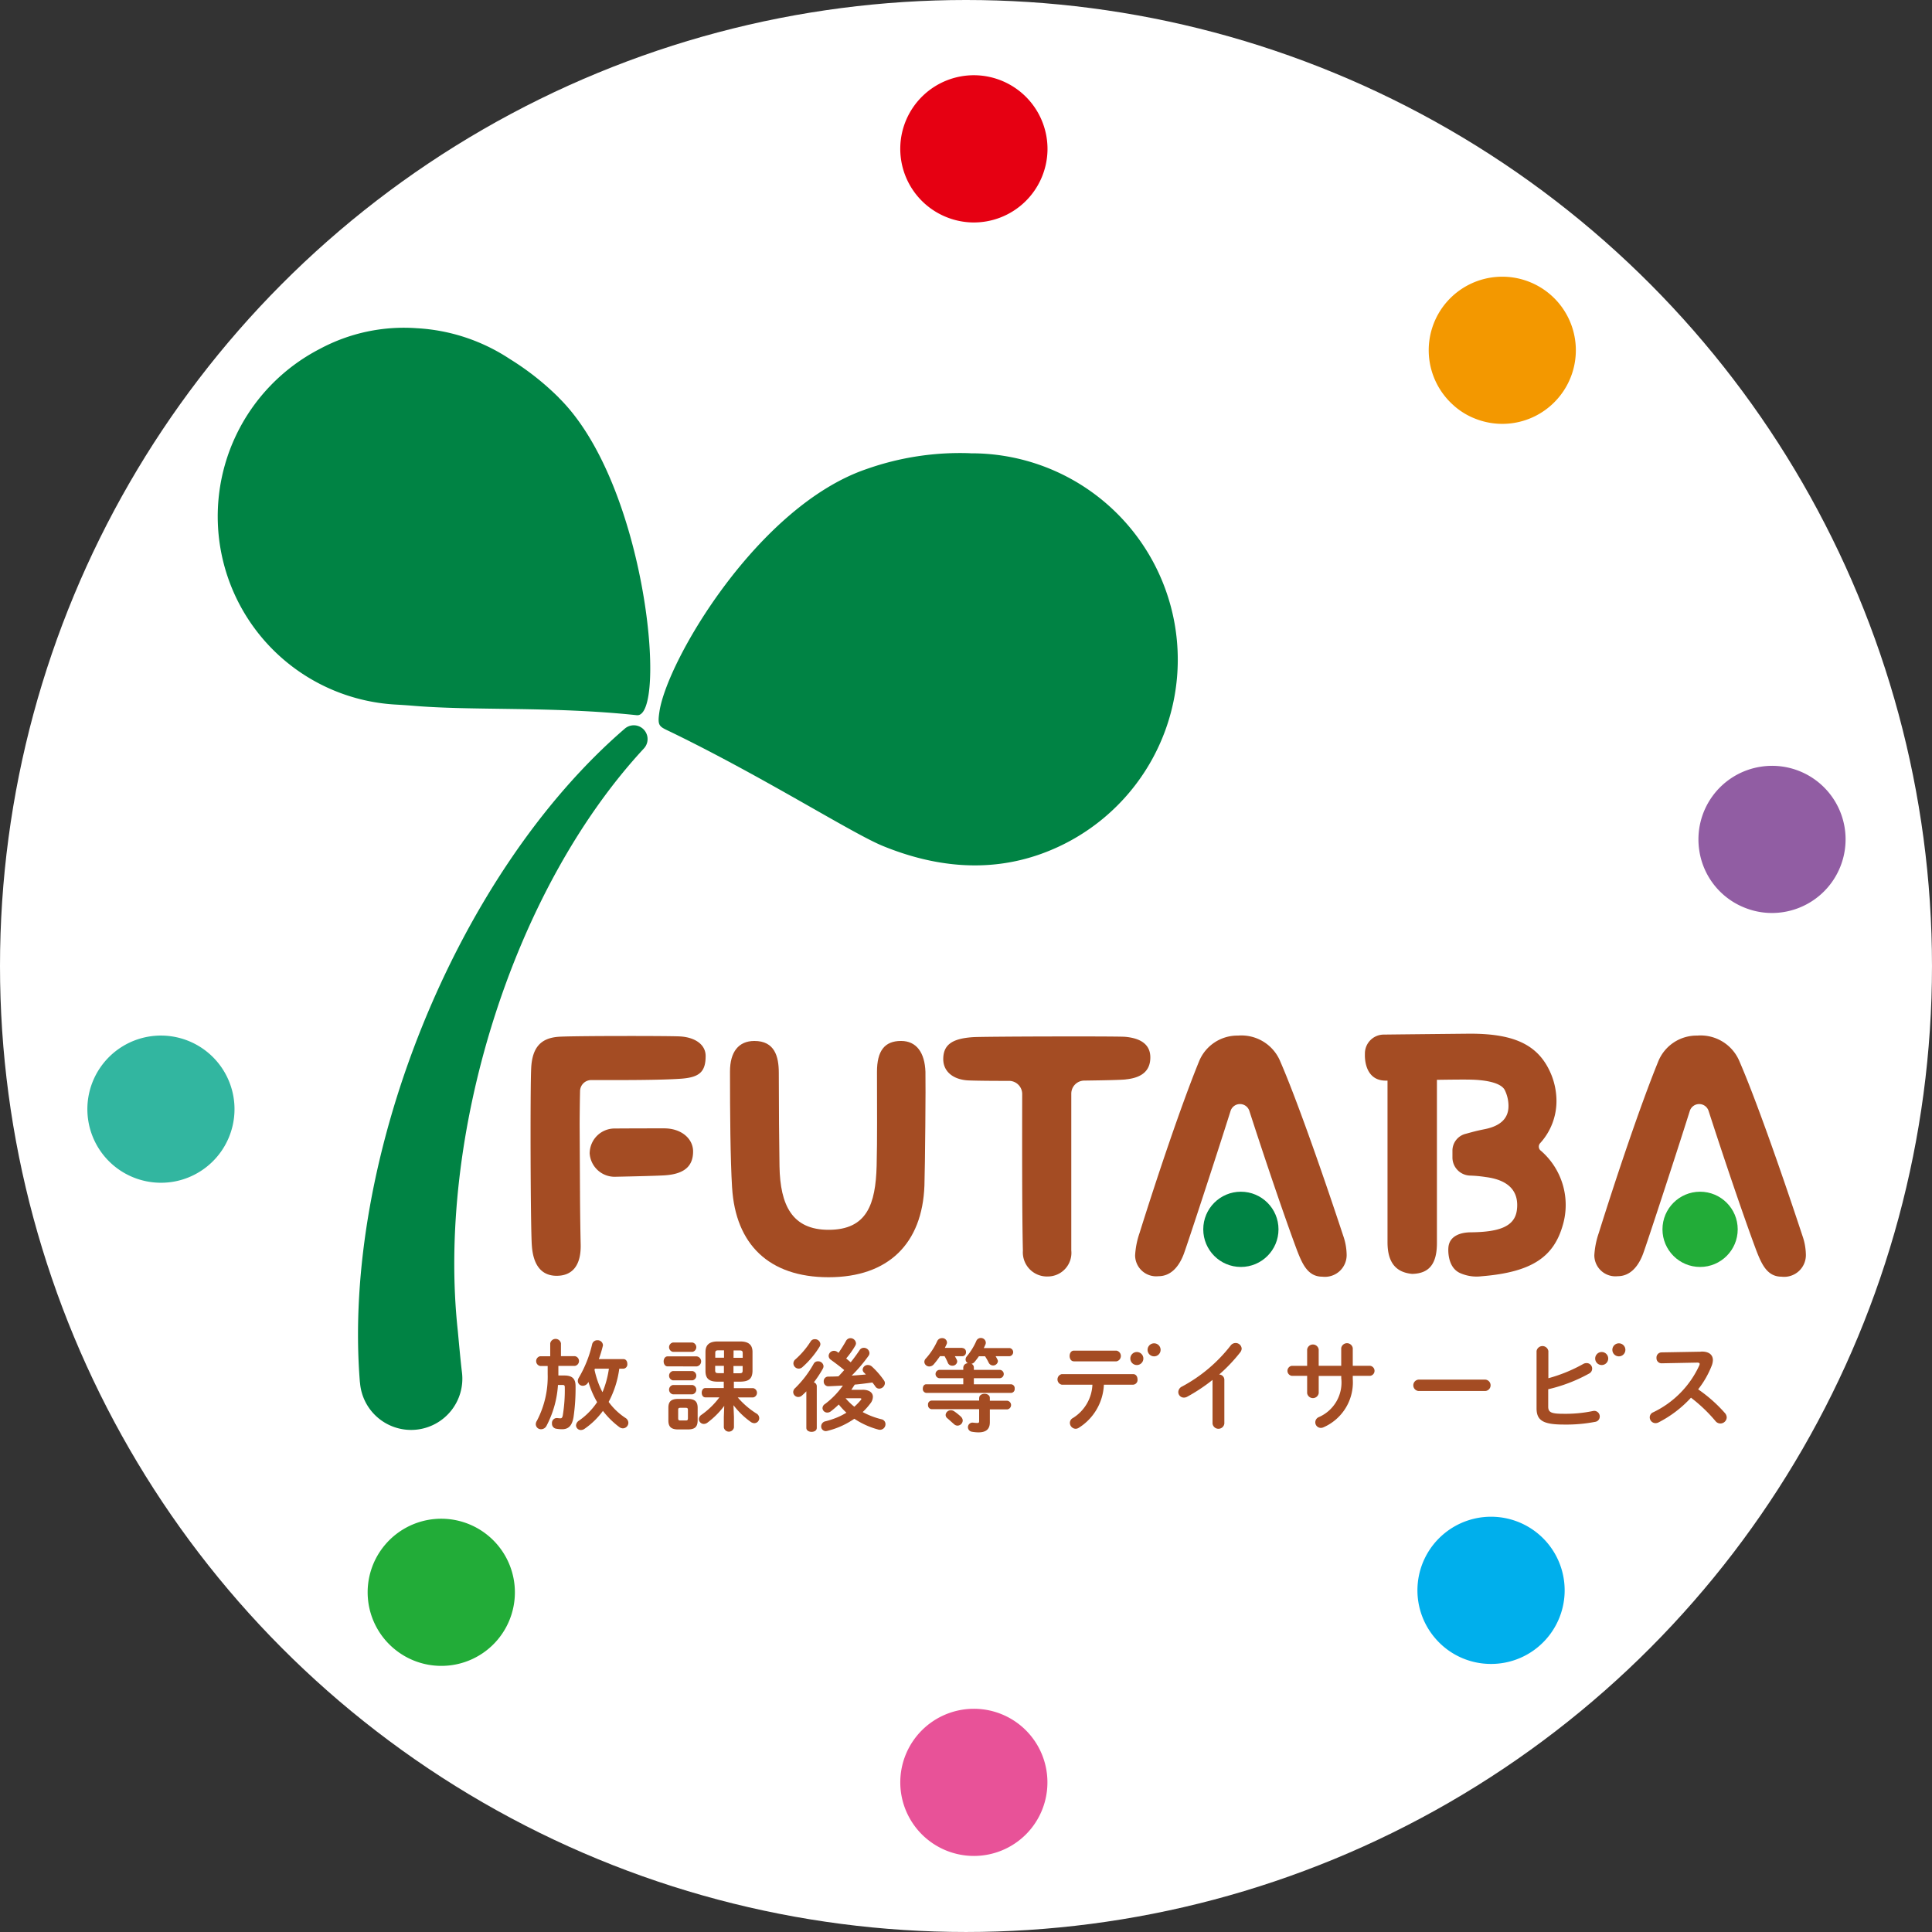 <svg id="レイヤー_1" data-name="レイヤー 1" xmlns="http://www.w3.org/2000/svg" width="190.793" height="190.793" viewBox="0 0 190.793 190.793">
  <rect x="0" y="0" width="190.793" height="190.793" fill="#333333" stroke="none"/>
  <g id="グループ_8" data-name="グループ 8" transform="translate(0 0)">
    <circle id="楕円形_1" data-name="楕円形 1" cx="95.396" cy="95.396" r="95.396" fill="#fff"/>
    <g id="グループ_5" data-name="グループ 5" transform="translate(52.91 132.135)">
      <g id="グループ_4" data-name="グループ 4">
        <path id="パス_211" data-name="パス 211" d="M78.478,192.983a.539.539,0,0,1,1.058,0v1.27h1.38a.488.488,0,0,1,0,.961H79.282v.948h.591c.8,0,1.106.343,1.106,1.044a19.691,19.691,0,0,1-.2,3.063c-.151.913-.549,1.2-1.133,1.2a3.375,3.375,0,0,1-.563-.048.494.494,0,0,1-.433-.522.485.485,0,0,1,.57-.529,2.518,2.518,0,0,0,.275.021c.11,0,.179-.076.22-.275a15.505,15.505,0,0,0,.2-2.788c0-.179-.048-.233-.227-.233h-.446a10.018,10.018,0,0,1-1.133,4.038.608.608,0,0,1-.529.337.509.509,0,0,1-.529-.494.624.624,0,0,1,.11-.343,9.364,9.364,0,0,0,1.064-4.621v-.79h-.748a.491.491,0,0,1,0-.961h1v-1.27Zm6.819,2.5a9.711,9.711,0,0,1-1.051,3.289,6.4,6.4,0,0,0,1.648,1.573.578.578,0,0,1,.3.494.553.553,0,0,1-.542.542.6.6,0,0,1-.357-.13,8.25,8.25,0,0,1-1.614-1.593,7.551,7.551,0,0,1-1.82,1.772.643.643,0,0,1-.343.117.477.477,0,0,1-.494-.46.616.616,0,0,1,.3-.474,6.814,6.814,0,0,0,1.785-1.82,8.866,8.866,0,0,1-.858-2,.229.229,0,0,1-.041.069.6.6,0,0,1-.515.316.488.488,0,0,1-.494-.474.637.637,0,0,1,.1-.323,11.727,11.727,0,0,0,1.312-3.289.514.514,0,0,1,.522-.412.52.52,0,0,1,.549.481.349.349,0,0,1-.021.117,11.979,11.979,0,0,1-.385,1.264H85.7c.268,0,.391.233.391.474a.422.422,0,0,1-.391.474H85.29Zm-2.4,0c-.021.041-.027.069-.048.11a9.54,9.54,0,0,0,.357,1.243,7.262,7.262,0,0,0,.433.975,9.457,9.457,0,0,0,.632-2.321H82.908Z" transform="translate(-77.05 -192.461)" fill="#a44c23"/>
        <path id="パス_212" data-name="パス 212" d="M95.831,195.378c-.254,0-.391-.247-.391-.494s.137-.494.391-.494h2.884a.5.5,0,0,1,0,.989Zm1.044,6.228c-.728,0-.968-.3-.968-.886v-1.243c0-.591.233-.886.968-.886h.955c.728,0,.968.3.968.886v1.243c-.007.673-.316.879-.968.886Zm-.522-7.664a.469.469,0,0,1,0-.92h1.93a.468.468,0,0,1,0,.92Zm0,2.815a.469.469,0,0,1,0-.92h1.93a.468.468,0,0,1,0,.92Zm0,1.38a.469.469,0,0,1,0-.92h1.93a.468.468,0,0,1,0,.92Zm1.284,2.582c.151,0,.2-.048.2-.22v-.81c0-.165-.048-.22-.2-.22h-.563c-.151,0-.2.048-.2.22v.81c0,.151.041.22.2.22Zm4.738-3.825v.632h1.9a.468.468,0,0,1,0,.92H102.76a8.111,8.111,0,0,0,1.82,1.573.533.533,0,0,1,.3.474.494.494,0,0,1-.481.494.638.638,0,0,1-.364-.13,7.917,7.917,0,0,1-1.7-1.648l.048,1.174v1.023a.508.508,0,0,1-1,0v-1.037l.041-1.092a8.147,8.147,0,0,1-1.648,1.648.619.619,0,0,1-.364.137.493.493,0,0,1-.494-.474.544.544,0,0,1,.254-.426,7.744,7.744,0,0,0,1.772-1.724h-1.38c-.247,0-.364-.233-.364-.46s.117-.46.364-.46h1.813v-.632h-.632c-.845,0-1.174-.336-1.174-1.044v-1.882c0-.707.378-1.044,1.222-1.044h2.2c.838,0,1.222.337,1.222,1.044v1.882c-.021.8-.412,1.023-1.174,1.044h-.673Zm-1.538-3.1c-.247,0-.3.069-.3.275v.453h.865v-.728Zm-.309,1.538v.439c0,.233.089.268.3.275h.563v-.721h-.865Zm1.813-.8h.906v-.453c0-.206-.062-.275-.3-.275h-.6Zm0,1.524h.6c.247,0,.3-.069.3-.275v-.439h-.906v.721Z" transform="translate(-82.812 -192.577)" fill="#a44c23"/>
        <path id="パス_213" data-name="パス 213" d="M115.375,197.68c-.137.151-.288.288-.426.412a.554.554,0,0,1-.378.158.5.5,0,0,1-.5-.481.545.545,0,0,1,.206-.412,10.44,10.44,0,0,0,1.813-2.383.456.456,0,0,1,.426-.247.526.526,0,0,1,.549.481.541.541,0,0,1-.069.247,11.059,11.059,0,0,1-.886,1.346.412.412,0,0,1,.288.364V201.3c0,.268-.254.391-.515.391s-.515-.13-.515-.391v-3.626Zm.831-5.137a.53.53,0,0,1,.549.474.52.52,0,0,1-.069.247,8.947,8.947,0,0,1-1.717,2.046.545.545,0,0,1-.357.137.529.529,0,0,1-.522-.515.523.523,0,0,1,.206-.405,8.289,8.289,0,0,0,1.49-1.751.462.462,0,0,1,.412-.233Zm4.718,4.992c.659,0,1.016.288,1.016.7a1.1,1.1,0,0,1-.254.659,6.718,6.718,0,0,1-.755.845,7.874,7.874,0,0,0,1.84.707.488.488,0,0,1,.412.481.552.552,0,0,1-.542.563.538.538,0,0,1-.179-.027,8.016,8.016,0,0,1-2.355-1.064,8.043,8.043,0,0,1-2.678,1.2,1.113,1.113,0,0,1-.137.021.46.46,0,0,1-.46-.481.519.519,0,0,1,.446-.494,8.742,8.742,0,0,0,1.154-.385,6.43,6.43,0,0,0,.893-.46,7.037,7.037,0,0,1-.755-.81,9.011,9.011,0,0,1-.79.68.545.545,0,0,1-.343.117.463.463,0,0,1-.474-.433.5.5,0,0,1,.247-.412,8.074,8.074,0,0,0,1.765-1.82c-.494.027-.968.048-1.408.069a.453.453,0,0,1-.481-.481.441.441,0,0,1,.453-.474c.323,0,.659-.007,1-.027.2-.2.385-.412.57-.618-.46-.391-.893-.7-1.318-1.016a.476.476,0,0,1-.22-.385.522.522,0,0,1,.522-.5.56.56,0,0,1,.336.11c.041.027.076.062.117.089a13.742,13.742,0,0,0,.742-1.181.5.5,0,0,1,.433-.268.548.548,0,0,1,.549.5.49.49,0,0,1-.062.227,8.394,8.394,0,0,1-.906,1.277c.151.13.3.254.446.378.357-.439.666-.879.886-1.209a.475.475,0,0,1,.405-.22.553.553,0,0,1,.563.515.47.47,0,0,1-.11.3,14.85,14.85,0,0,1-1.648,1.93c.474-.027.934-.069,1.4-.11a2.319,2.319,0,0,0-.179-.185.433.433,0,0,1-.137-.3.5.5,0,0,1,.515-.453.609.609,0,0,1,.426.179,8.005,8.005,0,0,1,1.181,1.367.473.473,0,0,1,.076.247.576.576,0,0,1-.563.542.459.459,0,0,1-.385-.22c-.076-.117-.179-.247-.288-.385-.584.076-1.161.158-1.744.206-.11.165-.22.343-.336.515h1.126Zm-1.682.838a5.879,5.879,0,0,0,.865.838,6.264,6.264,0,0,0,.632-.652.213.213,0,0,0,.062-.117c0-.048-.062-.069-.165-.069h-1.387Z" transform="translate(-88.648 -192.426)" fill="#a44c23"/>
        <path id="パス_214" data-name="パス 214" d="M141.266,193.409a.407.407,0,0,1,0,.81H139.9a3.177,3.177,0,0,1,.165.3.394.394,0,0,1,.062.2.48.48,0,0,1-.906.144,5.556,5.556,0,0,0-.364-.639h-.611c-.137.2-.275.378-.412.542a.538.538,0,0,1-.316.2.4.4,0,0,1,.233.378v.22h2.568a.413.413,0,0,1,0,.824H137.75v.6h3.674a.381.381,0,0,1,.357.426.377.377,0,0,1-.357.426h-8.371a.383.383,0,0,1-.343-.426c0-.22.117-.426.343-.426h3.653v-.6h-2.355a.413.413,0,0,1,0-.824h2.355v-.22a.45.45,0,0,1,.46-.433.44.44,0,0,1-.233-.378.513.513,0,0,1,.13-.316,6.211,6.211,0,0,0,.927-1.5.472.472,0,0,1,.446-.3.48.48,0,0,1,.494.453.433.433,0,0,1-.041.2c-.048.11-.1.227-.158.343h2.541Zm-4.663,0a.373.373,0,0,1,.371.405.377.377,0,0,1-.371.405h-.728c.069.117.13.227.185.336a.53.53,0,0,1,.048.185.461.461,0,0,1-.494.412.45.45,0,0,1-.433-.288,5.2,5.2,0,0,0-.323-.652h-.453a8.931,8.931,0,0,1-.618.81.581.581,0,0,1-.433.206.481.481,0,0,1-.494-.453.5.5,0,0,1,.158-.343,6.7,6.7,0,0,0,1.112-1.7.509.509,0,0,1,.474-.3.457.457,0,0,1,.494.412.393.393,0,0,1-.048.206c-.048.117-.11.227-.165.343h1.724Zm1.676,4.931c0-.275.268-.412.529-.412s.522.137.522.412v.275h1.73a.431.431,0,0,1,0,.852h-1.73v1.27c0,.68-.364,1-1.133,1a3.823,3.823,0,0,1-.632-.062.452.452,0,1,1,.137-.893c.089.007.254.027.364.027.165,0,.206-.027.206-.206v-1.154h-4.69a.389.389,0,0,1-.357-.426.377.377,0,0,1,.357-.426h4.69v-.275Zm-1.792,1.868a.516.516,0,0,1,.165.364.527.527,0,0,1-.522.5.512.512,0,0,1-.343-.151c-.22-.185-.453-.405-.639-.563a.428.428,0,0,1-.185-.343.5.5,0,0,1,.515-.46.579.579,0,0,1,.343.11,5.973,5.973,0,0,1,.673.542Z" transform="translate(-94.488 -192.42)" fill="#a44c23"/>
        <path id="パス_215" data-name="パス 215" d="M156.657,197.6a5.283,5.283,0,0,1-2.493,4.264.6.6,0,0,1-.3.089.588.588,0,0,1-.563-.584.542.542,0,0,1,.3-.481,4.074,4.074,0,0,0,1.923-3.289H152.5a.533.533,0,0,1,0-1.044h7.046c.288,0,.433.254.433.522a.468.468,0,0,1-.433.522h-2.877Zm1.243-3.365a.539.539,0,0,1,0,1.058h-4.2c-.288,0-.426-.268-.426-.529s.137-.529.426-.529Z" transform="translate(-100.554 -192.99)" fill="#a44c23"/>
        <path id="パス_216" data-name="パス 216" d="M172.829,196.786a17.4,17.4,0,0,1-2.493,1.655.659.659,0,0,1-.343.089.549.549,0,0,1-.542-.549.621.621,0,0,1,.378-.549,15.1,15.1,0,0,0,4.786-4.038.611.611,0,0,1,.494-.254.591.591,0,0,1,.6.549.619.619,0,0,1-.137.364,15.984,15.984,0,0,1-2.088,2.2.519.519,0,0,1,.515.515v4.326a.588.588,0,0,1-1.167,0V196.8Z" transform="translate(-105.999 -192.646)" fill="#a44c23"/>
        <path id="パス_217" data-name="パス 217" d="M188.221,198.107a.578.578,0,0,1-1.14,0v-1.717h-1.518a.5.5,0,0,1,0-.989h1.518v-1.614a.576.576,0,0,1,1.14,0V195.4h2.225v-1.751a.578.578,0,0,1,1.14,0V195.4h1.724a.5.5,0,0,1,0,.989h-1.724v.3a4.842,4.842,0,0,1-2.884,4.779.635.635,0,0,1-.268.062.551.551,0,0,1-.549-.549.564.564,0,0,1,.364-.522,3.722,3.722,0,0,0,2.2-3.839V196.4h-2.225v1.717Z" transform="translate(-110.905 -192.655)" fill="#a44c23"/>
        <path id="パス_218" data-name="パス 218" d="M210.35,198.4a.564.564,0,0,1,0,1.126h-6.572a.564.564,0,0,1,0-1.126Z" transform="translate(-116.588 -194.293)" fill="#a44c23"/>
        <path id="パス_219" data-name="パス 219" d="M222.117,196.759a15.2,15.2,0,0,0,3.44-1.4.664.664,0,0,1,.336-.1.546.546,0,0,1,.247,1.044,15.5,15.5,0,0,1-4.017,1.538v1.717c0,.563.3.707,1.49.707a13.342,13.342,0,0,0,2.9-.268,1,1,0,0,1,.151-.021.553.553,0,0,1,.549.563.527.527,0,0,1-.453.522,15.037,15.037,0,0,1-3.083.268c-2.046,0-2.706-.391-2.706-1.614v-5.645a.592.592,0,0,1,1.167,0v2.685Z" transform="translate(-122.14 -192.783)" fill="#a44c23"/>
        <path id="パス_220" data-name="パス 220" d="M242.325,194.37c.769-.021,1.161.316,1.161.845a1.618,1.618,0,0,1-.11.529,9.133,9.133,0,0,1-1.346,2.355,14.33,14.33,0,0,1,2.637,2.335.678.678,0,0,1,.185.446.627.627,0,0,1-.632.591.619.619,0,0,1-.474-.233,15.085,15.085,0,0,0-2.424-2.314,11.349,11.349,0,0,1-3.214,2.445.656.656,0,0,1-.288.069.577.577,0,0,1-.57-.57.538.538,0,0,1,.336-.5,9.525,9.525,0,0,0,4.553-4.621.413.413,0,0,0,.041-.158c0-.089-.076-.13-.247-.13l-3.523.069a.5.5,0,0,1-.494-.529.51.51,0,0,1,.481-.549l3.921-.069Z" transform="translate(-127.241 -193.031)" fill="#a44c23"/>
      </g>
      <circle id="楕円形_2" data-name="楕円形 2" cx="0.645" cy="0.645" r="0.645" transform="translate(58.713 1.38)" fill="#a44c23"/>
      <circle id="楕円形_3" data-name="楕円形 3" cx="0.645" cy="0.645" r="0.645" transform="translate(60.416 0.522)" fill="#a44c23"/>
      <circle id="楕円形_4" data-name="楕円形 4" cx="0.645" cy="0.645" r="0.645" transform="translate(104.619 1.38)" fill="#a44c23"/>
      <circle id="楕円形_5" data-name="楕円形 5" cx="0.645" cy="0.645" r="0.645" transform="translate(106.315 0.522)" fill="#a44c23"/>
    </g>
    <path id="パス_221" data-name="パス 221" d="M129.469,17.927a7.27,7.27,0,0,1,7.423-7.107h0a7.28,7.28,0,0,1,7.114,7.423h0a7.28,7.28,0,0,1-7.423,7.114h0a7.255,7.255,0,0,1-2.486-.5h0a7.264,7.264,0,0,1-4.628-6.922Z" transform="translate(-40.562 -3.389)" fill="#e60012"/>
    <path id="パス_222" data-name="パス 222" d="M207.947,52.522a7.263,7.263,0,0,1-.687-10.252h0a7.269,7.269,0,0,1,10.252-.68h0a7.263,7.263,0,0,1,.68,10.252h0a7.245,7.245,0,0,1-8.1,1.985h0a7.019,7.019,0,0,1-2.143-1.3Z" transform="translate(-64.371 -12.467)" fill="#f39800"/>
    <path id="パス_223" data-name="パス 223" d="M129.47,253.026a7.268,7.268,0,0,1,7.245-7.286h0A7.259,7.259,0,0,1,144,252.985h0a7.255,7.255,0,0,1-7.245,7.286h-.014A7.27,7.27,0,0,1,129.47,253.026Z" transform="translate(-40.563 -76.99)" fill="#e85298"/>
    <path id="パス_224" data-name="パス 224" d="M55.48,231.244h0a7.255,7.255,0,0,1-.92-10.225h0A7.266,7.266,0,0,1,64.8,220.1h0a7.265,7.265,0,0,1,.92,10.239h0a7.253,7.253,0,0,1-5.576,2.6h0a7.258,7.258,0,0,1-4.656-1.689Z" transform="translate(-16.564 -68.427)" fill="#22ac38"/>
    <path id="パス_225" data-name="パス 225" d="M205.557,230.076a7.262,7.262,0,0,1,.865-10.239h0a7.27,7.27,0,0,1,10.246.865h0a7.271,7.271,0,0,1-.872,10.246h0a7.236,7.236,0,0,1-4.683,1.71h0a7.224,7.224,0,0,1-5.555-2.582Z" transform="translate(-63.864 -68.338)" fill="#00afec"/>
    <path id="パス_226" data-name="パス 226" d="M12.678,157.471a7.268,7.268,0,0,1,5.871-8.433h0a7.269,7.269,0,0,1,8.433,5.878h0a7.272,7.272,0,0,1-5.878,8.433h0a7.313,7.313,0,0,1-1.284.11h0a7.263,7.263,0,0,1-7.142-5.988Z" transform="translate(-3.936 -46.658)" fill="#32b6a0"/>
    <path id="パス_227" data-name="パス 227" d="M244.347,118.524h-.007a7.26,7.26,0,0,1,6.057-8.3h0a7.257,7.257,0,0,1,8.3,6.057h0a7.271,7.271,0,0,1-6.064,8.3h0a7.2,7.2,0,0,1-3.756-.412h0a7.22,7.22,0,0,1-4.539-5.652Z" transform="translate(-76.524 -34.507)" fill="#915da3"/>
    <g id="グループ_6" data-name="グループ 6" transform="translate(52.397 102.085)">
      <path id="パス_228" data-name="パス 228" d="M81.183,164.287c.007,1.923.034,3.791.069,5.329.034,2.1-.879,3.049-2.376,3.049s-2.307-1.051-2.445-2.953c-.137-1.593-.172-15.568-.069-17.531.1-2.136,1.016-2.987,2.678-3.118,1.222-.1,11.118-.1,12.072-.034,1.456.1,2.479.81,2.479,1.93,0,1.559-.611,2.1-2.376,2.239-2.005.151-6.077.144-8.907.137a1.108,1.108,0,0,0-1.119,1.085c-.021.934-.034,2.04-.041,3.227l.034,6.64Z" transform="translate(-76.303 -148.76)" fill="#a44c23"/>
      <path id="パス_229" data-name="パス 229" d="M105.186,164.176c-.172-2.815-.206-7.4-.206-11.461,0-1.93.845-3.015,2.41-3.015,2,0,2.41,1.524,2.41,3.152,0,3.461.034,6.888.069,9.222.069,3.866,1.257,6.276,4.848,6.276,3.8,0,4.642-2.541,4.745-6.311.069-2.712.034-5.631.034-9.291,0-2.067.749-3.049,2.376-3.049,1.524,0,2.342,1.154,2.41,3.049.034,1.291-.034,9.257-.1,11.228-.206,5.734-3.564,9.058-9.463,9.058s-9.188-3.255-9.531-8.852Z" transform="translate(-85.287 -148.986)" fill="#a44c23"/>
      <path id="パス_230" data-name="パス 230" d="M153.68,153.292c-.453.055-2.06.089-4.113.117a1.291,1.291,0,0,0-1.277,1.291v15.478a2.332,2.332,0,0,1-2.307,2.575,2.381,2.381,0,0,1-2.472-2.541c-.089-3.633-.076-10.953-.069-15.492a1.3,1.3,0,0,0-1.3-1.284c-1.985.007-3.557-.021-4.086-.048-1.49-.1-2.41-.913-2.41-2.1,0-1.421.879-2.033,2.953-2.17,1.085-.069,14.174-.1,14.991-.034,1.627.137,2.506.81,2.506,2.033s-.714,2-2.41,2.17Z" transform="translate(-94.893 -148.781)" fill="#a44c23"/>
      <path id="パス_231" data-name="パス 231" d="M168.088,170.379c-.474,1.325-1.291,2.307-2.541,2.307a2.082,2.082,0,0,1-2.307-2.067,8.2,8.2,0,0,1,.439-2.2c1.7-5.425,4.072-12.512,5.864-16.92a4.089,4.089,0,0,1,3.866-2.575,4.152,4.152,0,0,1,4.175,2.575c1.49,3.427,3.935,10.307,6.208,17.195a5.906,5.906,0,0,1,.336,1.8,2.147,2.147,0,0,1-2.41,2.239c-1.421,0-1.964-1.257-2.479-2.575-1.325-3.557-3.234-9.209-4.718-13.8a.974.974,0,0,0-1.854.007c-1.552,4.917-4.347,13.411-4.587,14.029Z" transform="translate(-103.54 -148.741)" fill="#a44c23"/>
      <circle id="楕円形_6" data-name="楕円形 6" cx="3.715" cy="3.715" r="3.715" transform="translate(66.43 15.602)" fill="#008344"/>
      <path id="パス_232" data-name="パス 232" d="M234.128,170.379c-.474,1.325-1.291,2.307-2.541,2.307a2.082,2.082,0,0,1-2.307-2.067,8.2,8.2,0,0,1,.439-2.2c1.7-5.425,4.072-12.512,5.864-16.92a4.089,4.089,0,0,1,3.866-2.575,4.152,4.152,0,0,1,4.175,2.575c1.49,3.427,3.935,10.307,6.208,17.195a5.906,5.906,0,0,1,.337,1.8,2.147,2.147,0,0,1-2.41,2.239c-1.421,0-1.964-1.257-2.479-2.575-1.325-3.557-3.234-9.209-4.718-13.8a.974.974,0,0,0-1.854.007c-1.552,4.917-4.347,13.411-4.587,14.029Z" transform="translate(-124.23 -148.741)" fill="#a44c23"/>
      <circle id="楕円形_7" data-name="楕円形 7" cx="3.715" cy="3.715" r="3.715" transform="translate(111.779 15.602)" fill="#22ac38"/>
      <path id="パス_233" data-name="パス 233" d="M84.8,164.673a2.464,2.464,0,0,1,2.513-2.39c1.909-.014,3.88-.014,4.834-.014,1.724,0,2.864,1.03,2.864,2.28,0,1.36-.748,2.211-2.747,2.355-.687.048-2.761.1-4.882.144a2.473,2.473,0,0,1-2.589-2.383h0Z" transform="translate(-78.962 -152.924)" fill="#a44c23"/>
      <path id="パス_234" data-name="パス 234" d="M213.693,160.238a.508.508,0,0,1-.117-.755A6.173,6.173,0,0,0,215.2,155.2a6.988,6.988,0,0,0-.474-2.41c-1.188-2.987-3.591-4.134-8.034-4.134-.22,0-8.275.082-8.508.089a1.867,1.867,0,0,0-1.9,1.916s-.185,2.678,2.115,2.63h.117v15.959c0,2,.824,2.967,2.4,3.124h.13c1.634-.069,2.349-1.051,2.349-3.049V153.213c1.339-.021,2.6-.034,3.262-.021,1.607.027,3.042.316,3.427,1.009a3.553,3.553,0,0,1,.378,1.6c0,1.119-.659,1.964-2.424,2.3-.817.165-1.161.268-1.785.439a1.715,1.715,0,0,0-1.325,1.621v.749a1.79,1.79,0,0,0,1.724,1.758,12.5,12.5,0,0,1,1.552.144c2.376.3,3.324,1.49,3.083,3.289-.227,1.655-1.854,2.143-4.56,2.17-.989.007-2.122.35-2.2,1.524,0,0-.179,1.9,1.154,2.5a4,4,0,0,0,2.122.316c5.054-.405,7.155-1.964,8.034-5.088a7.076,7.076,0,0,0-2.142-7.279Z" transform="translate(-113.89 -148.66)" fill="#a44c23"/>
    </g>
    <path id="パス_235" data-name="パス 235" d="M51.674,169.194C49.882,147.178,61.117,119,77.865,104.6a1.361,1.361,0,0,1,1.847,1.991c-13.123,14.167-20.45,38.448-18.369,57.525.1,1.071.282,3.063.405,4.058a5.061,5.061,0,1,1-10.067,1.016h0Z" transform="translate(-16.131 -32.671)" fill="#008344"/>
    <g id="グループ_7" data-name="グループ 7" transform="translate(21.502 32.369)">
      <path id="パス_236" data-name="パス 236" d="M64.993,54.033a26.882,26.882,0,0,0-4.834-3.811,18.476,18.476,0,0,0-9.181-3.042,17.545,17.545,0,0,0-9.566,2.033,18.611,18.611,0,0,0,7.334,35.125c.584.034,1.161.069,1.744.117,6.015.522,13.81.048,22.2.941,3.042.323,1.058-22.744-7.7-31.355Z" transform="translate(-31.312 -47.136)" fill="#008344"/>
      <path id="パス_237" data-name="パス 237" d="M125.512,65.168a27.707,27.707,0,0,0-10.273,1.566C104.541,70.387,95.565,85.6,94.8,90.679c-.227,1.524-.027,1.456,1.257,2.081,9.174,4.464,17.724,9.923,20.793,11.186,4.793,1.964,10.218,2.761,15.712.762a20.378,20.378,0,0,0-7.052-39.533Z" transform="translate(-51.179 -52.778)" fill="#008344"/>
    </g>
  </g>
</svg>

